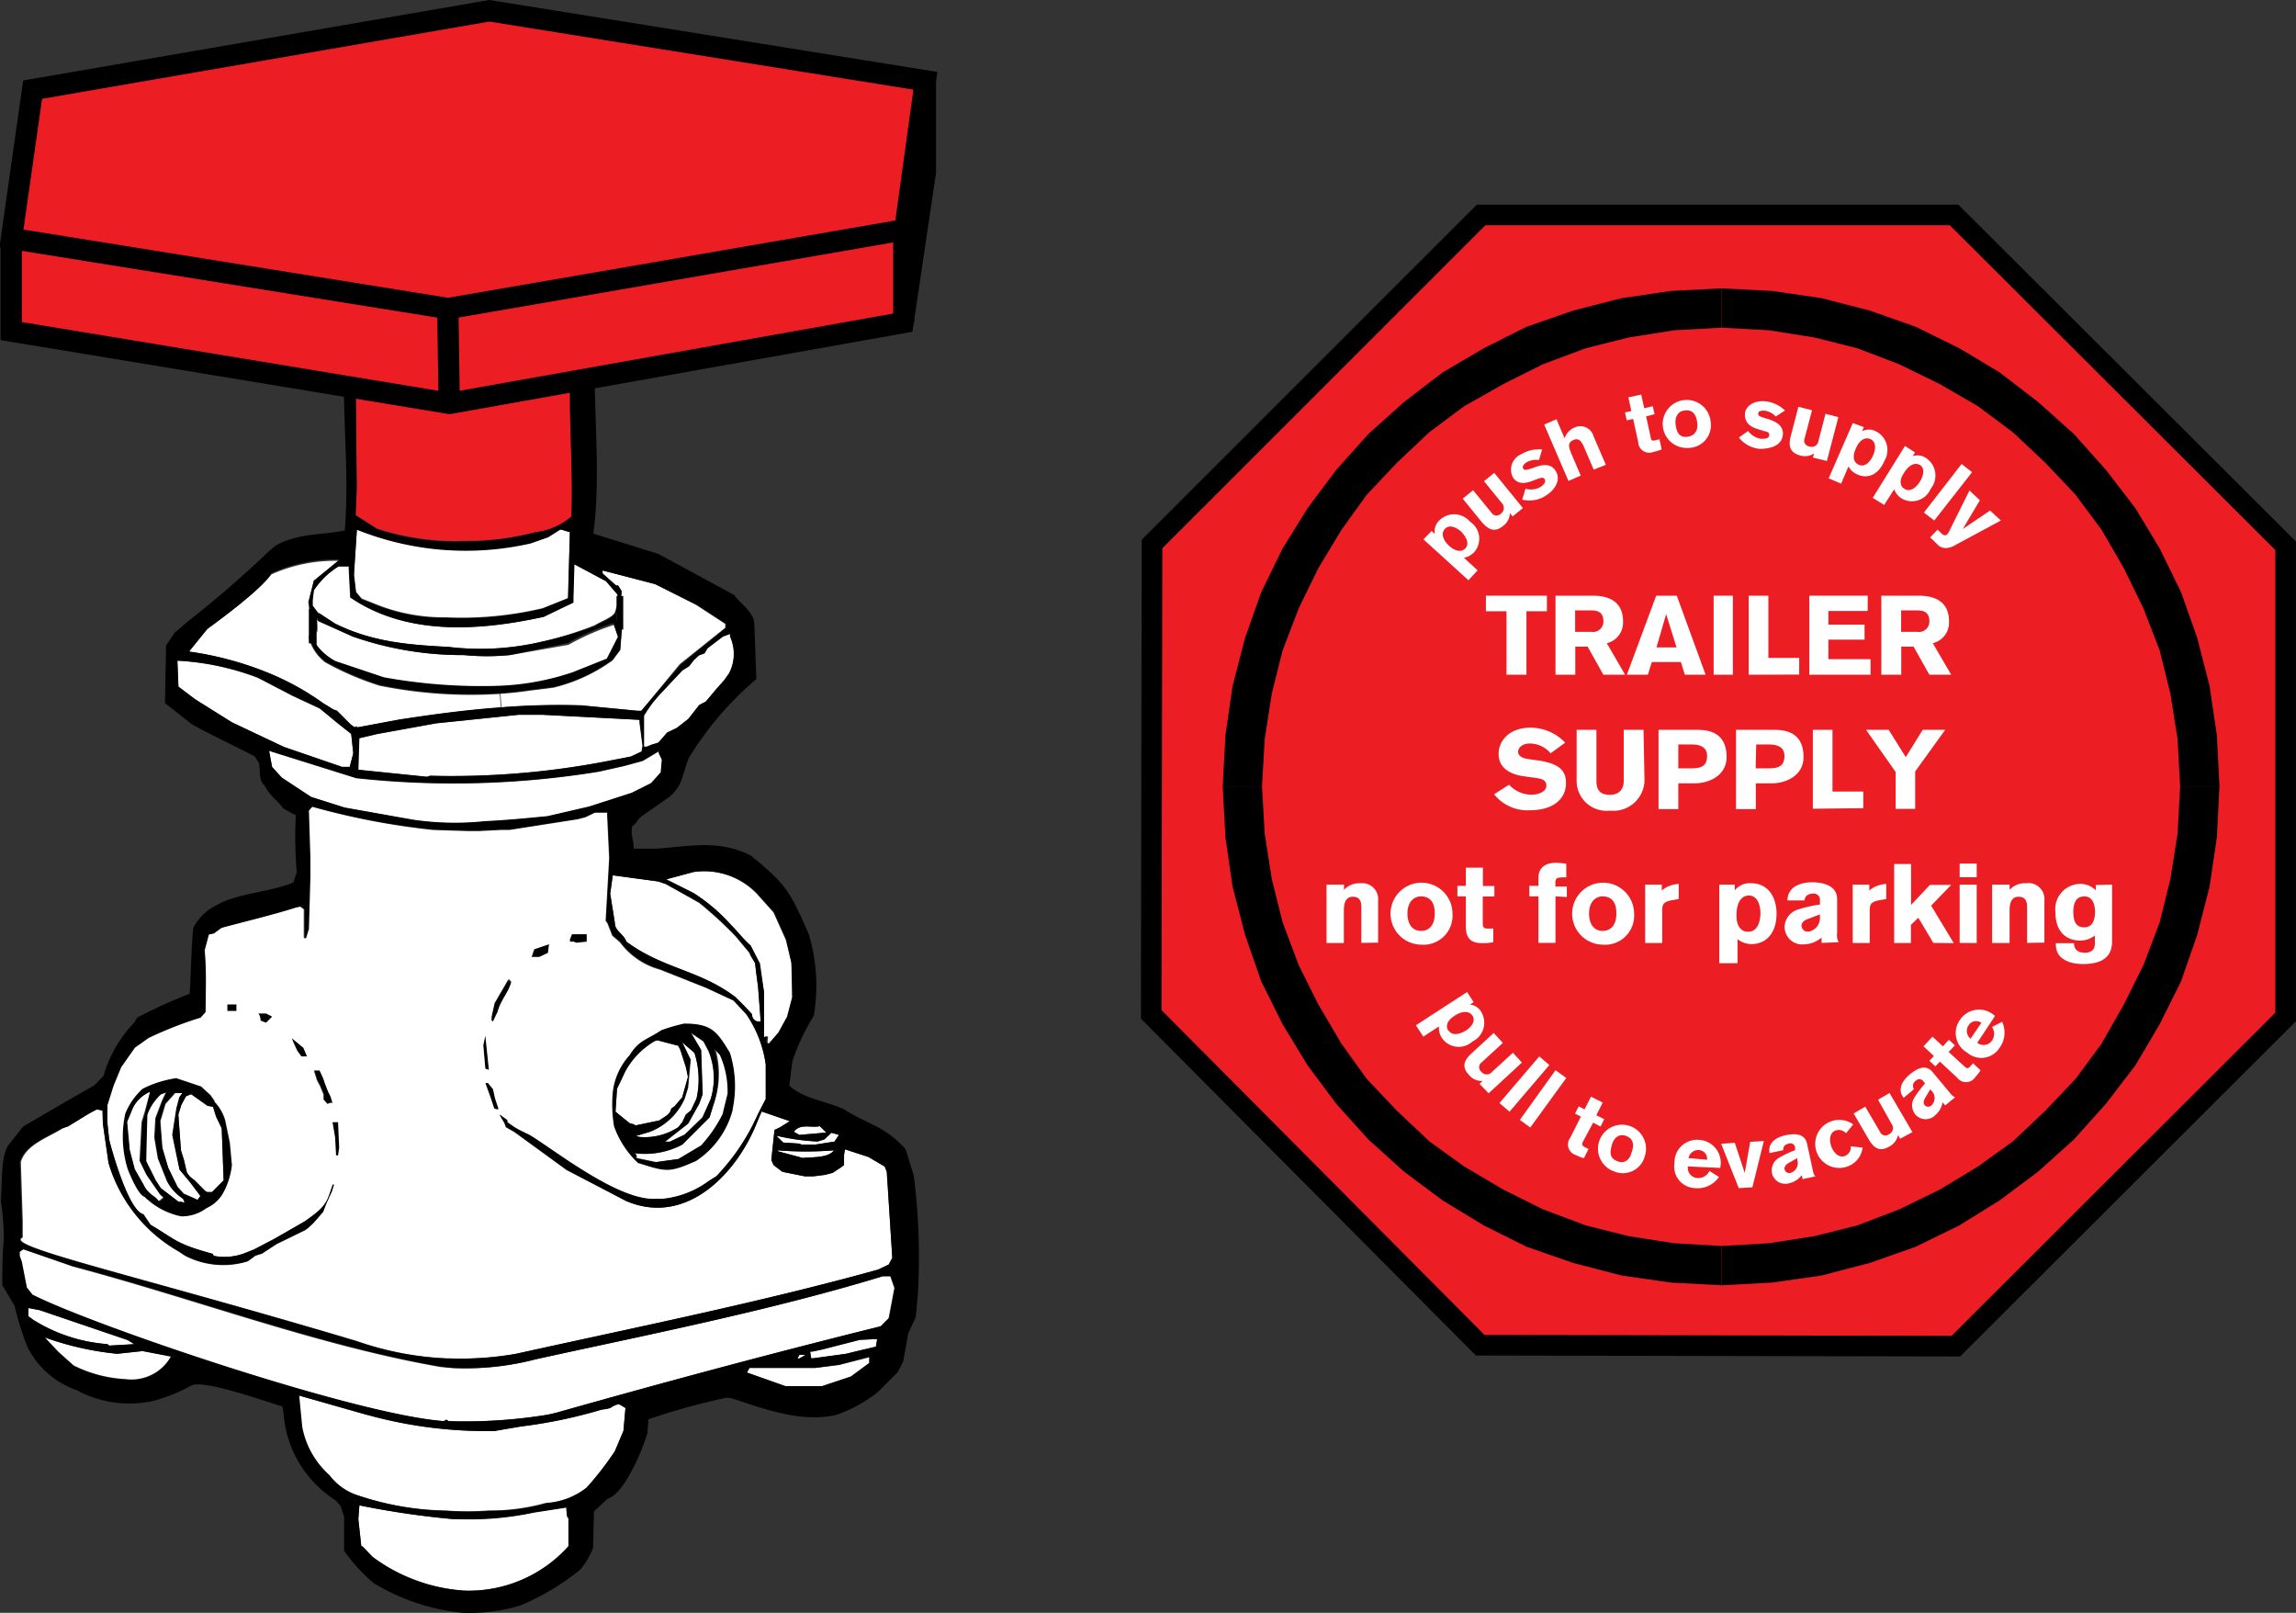 <svg id="Layer_1" data-name="Layer 1" xmlns="http://www.w3.org/2000/svg" xmlns:xlink="http://www.w3.org/1999/xlink" viewBox="0 0 168.27 118.18"><rect x="0" y="0" width="168.27" height="118.18" fill="#333333" stroke="none"/><defs><style>.cls-1,.cls-10,.cls-3,.cls-7,.cls-8{fill:none;}.cls-2{fill:#ed1d24;}.cls-10,.cls-3,.cls-7,.cls-8{stroke:#000;}.cls-3{stroke-width:1.51px;}.cls-4{fill:#fff;}.cls-5{fill:#fff45f;}.cls-6{fill:#ffd400;}.cls-7{stroke-width:0.49px;}.cls-8{stroke-width:0.37px;}.cls-9{clip-path:url(#clip-path);}.cls-10{stroke-width:1.56px;}</style><clipPath id="clip-path"><rect class="cls-1" width="68.7" height="118.18"/></clipPath></defs><title>tspabm-2016v2-pg35-img1</title><polygon class="cls-2" points="108.55 15.75 143.21 15.75 167.51 39.99 167.51 74.52 143.34 98.64 108.48 98.57 84.37 74.33 84.43 39.86 108.55 15.75"/><polygon class="cls-3" points="108.55 15.75 143.21 15.75 167.51 39.99 167.51 74.52 143.34 98.64 108.48 98.57 84.37 74.33 84.43 39.86 108.55 15.75"/><polygon points="159.78 57.62 159.78 57.62 159.59 61.09 159.06 64.43 158.28 67.58 157.09 70.72 155.65 73.61 154.01 76.49 152.12 79.05 149.89 81.4 147.53 83.63 144.97 85.47 142.16 87.17 139.21 88.61 136.13 89.79 132.98 90.58 129.64 91.1 126.17 91.3 126.17 94.18 129.9 93.98 133.51 93.46 137.04 92.54 140.39 91.36 143.6 89.79 146.55 87.96 149.36 85.86 151.99 83.5 154.34 80.88 156.5 78.06 158.28 75.05 159.85 71.9 161.03 68.5 161.94 64.96 162.47 61.35 162.66 57.62 159.78 57.62"/><polygon points="126.17 24.01 126.17 24.01 129.64 24.2 132.98 24.73 136.13 25.52 139.21 26.7 142.16 28.14 144.97 29.77 147.53 31.68 149.89 33.9 152.12 36.26 154.02 38.82 155.65 41.63 157.09 44.58 158.28 47.66 159.06 50.81 159.59 54.15 159.78 57.62 162.66 57.62 162.47 53.89 161.94 50.28 161.03 46.74 159.85 43.4 158.28 40.19 156.5 37.24 154.34 34.43 151.99 31.8 149.36 29.45 146.55 27.29 143.6 25.52 140.39 23.94 137.04 22.76 133.51 21.85 129.9 21.32 126.17 21.13 126.17 24.01"/><polygon points="92.49 57.62 92.49 57.62 92.69 54.15 93.21 50.81 94 47.66 95.18 44.58 96.62 41.63 98.32 38.82 100.16 36.26 102.39 33.9 104.75 31.67 107.3 29.77 110.18 28.14 113.06 26.7 116.21 25.52 119.36 24.73 122.7 24.2 126.17 24.01 126.17 21.13 122.44 21.32 118.83 21.85 115.29 22.76 111.89 23.94 108.74 25.52 105.73 27.29 102.91 29.45 100.29 31.8 97.93 34.43 95.83 37.24 94 40.19 92.43 43.4 91.25 46.74 90.33 50.28 89.81 53.89 89.61 57.62 92.49 57.62"/><polygon points="126.17 91.3 126.17 91.3 122.7 91.1 119.36 90.58 116.21 89.79 113.07 88.61 110.18 87.17 107.3 85.47 104.75 83.63 102.39 81.4 100.16 79.05 98.32 76.49 96.62 73.61 95.18 70.72 94 67.58 93.21 64.43 92.69 61.09 92.49 57.62 89.61 57.62 89.81 61.35 90.33 64.96 91.25 68.5 92.43 71.9 94 75.05 95.83 78.06 97.93 80.88 100.29 83.5 102.91 85.86 105.73 87.96 108.74 89.79 111.89 91.36 115.29 92.54 118.83 93.46 122.44 93.98 126.17 94.18 126.17 91.3"/><path class="cls-4" d="M111.87,44.79v4.65h-1.46V44.79H108.9V43.65h4.47v1.14Z"/><path class="cls-4" d="M116.73,43.65c.86,0,2.22.22,2.22,1.88a1.55,1.55,0,0,1-1.19,1.6l1.34,2.31h-1.59l-1.16-2.06h-.9v2.06H114V43.65Zm-1.29,2.65h1.2a.76.76,0,0,0,.87-.8c0-.75-.61-.77-.86-.77h-1.21Z"/><path class="cls-4" d="M123.48,49.44l-.29-.93h-2.13l-.29.93h-1.54l2.15-5.79h1.51L125,49.44ZM122.11,45l-.71,2.44h1.47Z"/><path class="cls-4" d="M125.59,49.44V43.65H127v5.79Z"/><path class="cls-4" d="M128.16,49.44V43.65h1.44v4.56h2.26v1.22Z"/><path class="cls-4" d="M132.6,43.65h4.28v1.12H134v1h2.65v1.1H134V48.3h3.09v1.14H132.6Z"/><path class="cls-4" d="M140.62,43.65c.86,0,2.22.22,2.22,1.88a1.55,1.55,0,0,1-1.19,1.6L143,49.44H141.4l-1.16-2.06h-.9v2.06h-1.46V43.65Zm-1.29,2.65h1.2a.76.76,0,0,0,.87-.8c0-.75-.61-.77-.86-.77h-1.21Z"/><path class="cls-4" d="M113.64,55.2a2,2,0,0,0-1.52-.72c-.59,0-.86.34-.86.61s.25.46.74.53l.64.09c1.51.21,2.13.67,2.13,1.66,0,1.22-1,2-2.63,2a3.11,3.11,0,0,1-2.64-1.17l1.1-.7a2.22,2.22,0,0,0,1.67.73c.43,0,1.06-.19,1.06-.67s-.49-.52-1-.59l-.66-.09c-1-.14-1.84-.61-1.84-1.63s.84-1.93,2.33-1.93a3.5,3.5,0,0,1,2.55,1.1Z"/><path class="cls-4" d="M120.52,57A2.28,2.28,0,0,1,118,59.4a2.2,2.2,0,0,1-2.45-2.32v-3.6H117v3.76c0,.77.39,1,1,1s1-.37,1-1V53.48h1.45Z"/><path class="cls-4" d="M124.45,53.48c1.37,0,2.09.65,2.09,2s-1.29,1.92-2.34,1.92H123v1.89h-1.45V53.48ZM123,56.3h1c.66,0,1.11-.16,1.11-.91s-.69-.84-1.14-.84H123Z"/><path class="cls-4" d="M130.09,53.48c1.37,0,2.09.65,2.09,2s-1.29,1.92-2.33,1.92h-1.17v1.89h-1.45V53.48Zm-1.42,2.82h1c.66,0,1.11-.16,1.11-.91s-.69-.84-1.14-.84h-.93Z"/><path class="cls-4" d="M132.86,59.26V53.48h1.44V58h2.26v1.22Z"/><path class="cls-4" d="M140.36,56.53v2.74h-1.43v-2.7l-2.17-3.09h1.66l1.25,2,1.24-2h1.65Z"/><path class="cls-4" d="M99.77,69.09V66.45c0-.4-.12-.74-.62-.74s-.66.41-.66,1v2.39H97.22V64.82H98.5v.38a1.54,1.54,0,0,1,1.21-.48A1.17,1.17,0,0,1,101,66v3.07Z"/><path class="cls-4" d="M104.15,69.22a2.27,2.27,0,1,1,2.3-2.27A2.13,2.13,0,0,1,104.15,69.22Zm0-3.54c-.48,0-1,.36-1,1.25,0,.71.3,1.28,1,1.28s1-.58,1-1.22C105.17,66.09,104.79,65.68,104.1,65.68Z"/><path class="cls-4" d="M108.67,65.69v2c0,.29.13.35.33.35h.44v1a4,4,0,0,1-.79.07c-.69,0-1.22-.21-1.22-1.21V65.68h-.62v-.77h.62V63.58h1.25v1.34h.84v.77Z"/><path class="cls-4" d="M114,65.68v3.41h-1.25V65.68h-.67v-.77h.67V64.3c0-.74.55-1.08,1.29-1.08a5.6,5.6,0,0,1,.75.07v1h-.23c-.52,0-.57.11-.57.42v.25h.84v.77Z"/><path class="cls-4" d="M117.46,69.22a2.27,2.27,0,1,1,2.3-2.27A2.13,2.13,0,0,1,117.46,69.22Zm0-3.54c-.48,0-1,.36-1,1.25,0,.71.3,1.28,1,1.28s1-.58,1-1.22C118.48,66.09,118.1,65.68,117.41,65.68Z"/><path class="cls-4" d="M121.79,64.82v.44a1.59,1.59,0,0,1,.5-.32,2.18,2.18,0,0,1,.74-.17v1.11l-.42.07c-.66.11-.79.28-.79.74v2.41h-1.25V64.82Z"/><path class="cls-4" d="M127.14,64.82v.42a1.39,1.39,0,0,1,1.2-.52c1.23,0,1.86,1,1.86,2.23,0,1.38-.72,2.23-1.86,2.23a1.73,1.73,0,0,1-1-.36v1.76H126V64.82Zm1,3.45c.65,0,.88-.72.88-1.38,0-.29-.09-1.27-.85-1.27-.47,0-.9.41-.9,1.4C127.23,67.72,127.52,68.27,128.1,68.27Z"/><path class="cls-4" d="M133.5,69.09v-.39a2.08,2.08,0,0,1-1.31.5,1.29,1.29,0,0,1-1.4-1.3,1.38,1.38,0,0,1,.9-1.23,10.14,10.14,0,0,1,1.69-.39V66a.45.45,0,0,0-.48-.52c-.53,0-.63.31-.66.5H131c0-.94.87-1.33,1.8-1.33.74,0,1.84.2,1.84,1.23v2.5a1,1,0,0,0,.12.66Zm-.93-1.78c-.43.14-.54.34-.54.53a.46.46,0,0,0,.48.43,1,1,0,0,0,.87-1V67Z"/><path class="cls-4" d="M137,64.82v.44a1.59,1.59,0,0,1,.5-.32,2.18,2.18,0,0,1,.74-.17v1.11l-.42.07c-.66.11-.79.28-.79.74v2.41h-1.25V64.82Z"/><path class="cls-4" d="M141.69,69.09l-1.1-1.84-.54.52v1.33h-1.23V63.31h1.24v3l1.38-1.47H143l-1.47,1.52,1.66,2.75Z"/><path class="cls-4" d="M143.62,64.28v-1h1.25v1Zm0,4.81V64.82h1.25v4.28Z"/><path class="cls-4" d="M148.56,69.09V66.45c0-.4-.12-.74-.62-.74s-.66.41-.66,1v2.39H146V64.82h1.28v.38a1.54,1.54,0,0,1,1.21-.48A1.17,1.17,0,0,1,149.83,66v3.07Z"/><path class="cls-4" d="M154.79,64.82V69c0,1.11-.73,1.64-2.12,1.64-1.16,0-2-.47-2-1.4v-.13H152c0,.29.12.7.78.7.47,0,.75-.2.75-.68v-.58a1.75,1.75,0,0,1-1.12.37c-.7,0-1.77-.4-1.77-2.06a1.85,1.85,0,0,1,1.77-2.09,1.58,1.58,0,0,1,1.19.47v-.39Zm-2.07.87c-.73,0-.77.83-.77,1.1,0,.61.12,1.16.8,1.16s.79-.68.79-1.11S153.45,65.68,152.72,65.68Z"/><path class="cls-4" d="M104.92,38.91l.24.22a1.08,1.08,0,0,1,.33-1,1.53,1.53,0,0,1,2.25.1,1.49,1.49,0,0,1,.3,2.23,1.34,1.34,0,0,1-.75.41l1,.92-.67.73-3.3-3Zm2.48,1.26c.34-.37,0-.89-.33-1.23-.17-.15-.78-.61-1.18-.18-.24.27-.24.73.33,1.25C106.64,40.38,107.1,40.5,107.41,40.17Z"/><path class="cls-4" d="M110.86,37.84l-.2-.24a1.22,1.22,0,0,1-.49.93c-.57.46-1,.37-1.56-.26l-1.41-1.73.76-.62,1.35,1.65a.43.43,0,0,0,.67.08.51.51,0,0,0,.09-.78l-1.31-1.61.75-.61,2.1,2.58Z"/><path class="cls-4" d="M112.79,33.71a1.41,1.41,0,0,0-.9.16c-.18.11-.36.3-.26.46s.24.1.61,0l.22-.08c.68-.26,1.24-.26,1.56.27.43.71-.15,1.45-.75,1.81a2.19,2.19,0,0,1-1.71.28l.24-.8a1.42,1.42,0,0,0,1.07-.11c.28-.17.45-.4.34-.58s-.27-.11-.6,0l-.28.11c-.74.29-1.2.17-1.46-.27a1.22,1.22,0,0,1,.63-1.68,2.42,2.42,0,0,1,1.52-.34Z"/><path class="cls-4" d="M116.8,34.41l-.71-1.65c-.14-.32-.33-.71-.77-.52s-.37.49-.16,1l.69,1.61-.9.39-1.78-4.13.9-.39.6,1.4a1.25,1.25,0,0,1,.7-.78,1,1,0,0,1,1.42.63l.9,2.09Z"/><path class="cls-4" d="M120.64,30.51l.34,1.55c0,.22.16.25.31.21l.33-.08.16.74a3.1,3.1,0,0,1-.59.18.81.81,0,0,1-1.13-.72l-.37-1.69-.47.1-.13-.58.47-.1-.22-1,.94-.21.22,1,.63-.14.13.58Z"/><path class="cls-4" d="M130.14,30.52a1.41,1.41,0,0,0-.8-.43c-.21,0-.46,0-.48.2s.13.23.5.35l.23.07c.7.22,1.14.56,1.07,1.18-.1.82-1,1-1.7,1a2.19,2.19,0,0,1-1.52-.83l.68-.48a1.41,1.41,0,0,0,.91.57c.32,0,.6,0,.63-.25s-.14-.25-.49-.35l-.29-.09c-.77-.22-1-.6-1-1.11s.6-1.05,1.53-.94a2.43,2.43,0,0,1,1.41.67Z"/><path class="cls-4" d="M123.76,32.82a1.76,1.76,0,1,1,1.61-1.92A1.66,1.66,0,0,1,123.76,32.82Zm-.3-2.73c-.37,0-.73.35-.66,1s.33,1,.9.91.74-.52.69-1C124.32,30.32,124,30,123.46,30.08Z"/><path class="cls-4" d="M132.87,33.53l.08-.3a1.22,1.22,0,0,1-1,.15c-.71-.19-.92-.62-.71-1.42l.56-2.15,1,.25-.54,2.06a.43.43,0,0,0,.33.59.5.5,0,0,0,.68-.39l.52-2,.94.25-.84,3.21Z"/><path class="cls-4" d="M136.6,31.3l-.13.3a1.08,1.08,0,0,1,1,0,1.53,1.53,0,0,1,.64,2.16c-.42,1-1.2,1.37-2,1a1.35,1.35,0,0,1-.64-.58l-.54,1.26-.91-.39L135.79,31Zm-.37,2.76c.46.2.85-.24,1.06-.72.09-.21.33-.93-.22-1.17-.33-.14-.77,0-1.07.72C135.77,33.4,135.81,33.88,136.22,34.05Z"/><path class="cls-4" d="M140.35,33.15l-.17.28a1.08,1.08,0,0,1,1,.15,1.53,1.53,0,0,1,.32,2.23,1.49,1.49,0,0,1-2.14.71,1.34,1.34,0,0,1-.54-.67L138.09,37l-.84-.52,2.36-3.8Zm-.78,2.67c.43.27.88-.11,1.15-.55.12-.19.46-.88,0-1.19-.31-.19-.76-.1-1.17.56C139.22,35.11,139.19,35.58,139.57,35.82Z"/><path class="cls-4" d="M141,37.56,143.76,34l.77.6-2.77,3.54Z"/><path class="cls-4" d="M146.64,38.14l-3.32,1.79a1.54,1.54,0,0,1-.67.23.82.82,0,0,1-.68-.29l-.51-.49.54-.57.3.29c.19.18.33.13.41.05a1,1,0,0,0,.17-.28l1.46-2.93.76.72-1.25,2.1,2-1.35Z"/><path class="cls-4" d="M108,73.43l-.27.18a1.08,1.08,0,0,1,.84.56,1.53,1.53,0,0,1-.66,2.15,1.49,1.49,0,0,1-2.24-.27,1.33,1.33,0,0,1-.21-.84l-1.15.75-.54-.83,3.75-2.44Zm-1.84,2.08c.28.42.84.27,1.28,0,.19-.12.79-.59.47-1.09-.2-.3-.65-.41-1.29,0C106.13,74.72,105.9,75.13,106.14,75.51Z"/><path class="cls-4" d="M108.43,79.42l.23-.21a1.22,1.22,0,0,1-1-.44c-.5-.54-.44-1,.17-1.57l1.64-1.51.67.73-1.57,1.44a.43.43,0,0,0,0,.68.5.5,0,0,0,.78,0l1.53-1.4.66.72-2.44,2.25Z"/><path class="cls-4" d="M109.89,80.83l2.92-3.42.74.63-2.92,3.42Z"/><path class="cls-4" d="M111.39,82.06,114,78.42l.79.57-2.64,3.63Z"/><path class="cls-4" d="M116.76,82.26,116,83.68c-.1.2,0,.29.11.36l.31.15-.34.68a3,3,0,0,1-.58-.23.81.81,0,0,1-.42-1.27l.78-1.55-.43-.22.27-.53.43.22.47-.93.86.43-.47.93.58.29-.27.54Z"/><path class="cls-4" d="M118.28,85.83a1.76,1.76,0,1,1,2.26-1.09A1.66,1.66,0,0,1,118.28,85.83Zm.85-2.61c-.35-.12-.81,0-1,.68s-.1,1,.44,1.2.89-.18,1-.64C119.82,83.79,119.64,83.39,119.13,83.22Z"/><path class="cls-4" d="M123.7,85.47v0a.75.75,0,0,0,.69.85.89.89,0,0,0,.89-.52l.7.44a1.87,1.87,0,0,1-1.73.82,1.58,1.58,0,0,1-1.53-1.85,1.65,1.65,0,0,1,1.85-1.68,1.68,1.68,0,0,1,1.5,2.05v0Zm1.41-.49a.64.64,0,0,0-.61-.71.72.72,0,0,0-.75.59Z"/><path class="cls-4" d="M128.43,87l-1,.06-1.29-3.25,1-.07.73,2.21.4-2.28,1-.06Z"/><path class="cls-4" d="M132.11,86.4l-.06-.29a1.62,1.62,0,0,1-.91.59,1,1,0,0,1-1.28-.76,1.07,1.07,0,0,1,.48-1.08,7.93,7.93,0,0,1,1.22-.58l0-.18a.35.35,0,0,0-.45-.31c-.4.09-.43.34-.42.49l-1,.21c-.15-.71.44-1.15,1.15-1.3s1.43-.15,1.6.63l.41,1.9c.06.28.1.38.2.48Zm-1-1.2c-.31.18-.35.35-.32.49a.35.35,0,0,0,.44.25.74.74,0,0,0,.49-.94l0-.14Z"/><path class="cls-4" d="M136.51,84.09a1.68,1.68,0,0,1-1.05,1.36,1.76,1.76,0,1,1,.36-3.06l-.53.65a.71.71,0,0,0-.77-.2c-.49.19-.44.81-.3,1.19s.54.86,1,.67a.68.68,0,0,0,.42-.7Z"/><path class="cls-4" d="M139.26,83.44l-.16-.27a1.21,1.21,0,0,1-.63.84c-.63.37-1.09.21-1.5-.5l-1.12-1.92.85-.5,1.08,1.84a.43.43,0,0,0,.65.19.5.5,0,0,0,.21-.75l-1-1.79.84-.49,1.68,2.87Z"/><path class="cls-4" d="M142.56,81l-.19-.23a1.61,1.61,0,0,1-.54.95,1,1,0,0,1-1.48-.08,1.07,1.07,0,0,1-.07-1.18,7.86,7.86,0,0,1,.81-1.07l-.12-.14a.35.35,0,0,0-.55-.07.45.45,0,0,0-.15.63l-.75.63c-.47-.56-.14-1.22.42-1.69s1.2-.8,1.71-.18l1.24,1.49c.18.22.26.29.4.34Zm-1.44-.6c-.19.3-.15.47-.06.59a.35.35,0,0,0,.5,0,.74.74,0,0,0,0-1.06l-.09-.11Z"/><path class="cls-4" d="M142.81,77.08,144,78.17c.16.15.27.11.37,0l.23-.26.55.52a3.09,3.09,0,0,1-.38.49.81.81,0,0,1-1.33.05l-1.27-1.18-.33.35-.44-.41.33-.35-.76-.71.66-.71.76.71.44-.48.44.41Z"/><path class="cls-4" d="M144.91,76.41l0,0a.75.75,0,0,0,1.08-.16.89.89,0,0,0,0-1l.74-.38a1.87,1.87,0,0,1-.18,1.9,1.58,1.58,0,0,1-2.38.36,1.65,1.65,0,0,1-.49-2.45,1.68,1.68,0,0,1,2.53-.23l0,0Zm.3-1.46a.64.64,0,0,0-.92.16.72.72,0,0,0,.13,1Z"/><polygon class="cls-4" points="62.36 100.88 60.23 101.59 57.58 101.59 54.74 100.58 54.93 100.24 59.74 100.24 61.5 100.02 63.71 99.46 63.71 99.91 62.36 100.88"/><path class="cls-4" d="M60.42,83l-1.83.15-.15-.07-.26-.15c.49-.64,1.27-.26,1.9-.41l.49.48Z"/><polygon class="cls-4" points="61.99 99.2 59.6 99.54 59.45 99.54 59.37 99.05 59.52 99.05 60.23 98.9 63 98.19 64.27 98.11 64.27 98.19 64.19 98.67 62.92 98.97 61.99 99.2"/><polygon class="cls-4" points="59.04 99.27 58.59 99.54 58.44 99.54 58.59 99.27 59.04 99.27"/><path class="cls-4" d="M57,84.29a25.16,25.16,0,0,0,4.11,0c-.41.56-1.53.49-2.32.56l-.22-.07L57,84.36Z"/><path class="cls-4" d="M56,76V72.74l-.37-2.16L55,69.27c-.56-.49-.93-1-1.42-1.49a13.26,13.26,0,0,0-2.77-2.36l-2-1,2-.52a5.38,5.38,0,0,1,4.63,1.57l1.24,1.38.9,2L58,70.54l.15,2.54-.37,1.42-.64,1.16-.71.82c-.41,0,.11-.75-.33-.48"/><path class="cls-4" d="M61.17,83.65l-1.42.22h-1l-.15-.07-1.19-.08-.49-.48H57a16.48,16.48,0,0,0,2.91.41l.49-.15.52-.49.56.15Z"/><path class="cls-4" d="M55.56,72.36l.19,2.51h-.22a.51.51,0,0,1-.41-.53l-.6-.64-.6-.6c-2.62-2-5.31-2.09-8-4.07-.22-.63-.86-.78-.86-1.42l-.34-2.13.19-1.34,3.33.45.56.19,2.43,1.38a28.1,28.1,0,0,1,2.69,2.47l1,1.2L55,70l.34.56.07.63Z"/><path class="cls-5" d="M32.84,22.66a53.43,53.43,0,0,1-13.15-1.75l-3.4-1.65c-.68-.67-1.34-1.31-2.05-2H53.62a6.71,6.71,0,0,1-2.32,2.51c-.9.3-1.31.63-2.21,1l-3.25.78a17.32,17.32,0,0,1-3.85.75,42.7,42.7,0,0,1-7.06.37Zm-1.27-.86h.14v-.71l-.14-.19h-.08l-.07.78Z"/><path class="cls-4" d="M50.29,78.19l.15.71L50,80.4l-.52.64-.26.19c-.07.45-.53.6-.86.86l-1.76.37-.15-.07-.3-.08-.78-.63-.26-.22.11-1.68.22-.45.37-.79A5.78,5.78,0,0,1,48,76.29l.19-.07,1.57.41.15.3Z"/><path class="cls-4" d="M50.18,83.17l-1.09.52h-.37v0l1.72-1.35.78-1.42.26-.71-.11-3.25-.75-1.27.93.63.37.71a5.27,5.27,0,0,1,.15,3.55l-.6,1.34Z"/><path class="cls-4" d="M48.54,55.7l-.08.93-.71.78-1.42.71-3.1,1-3.06.71c-1.54.15-3.07.3-4.6.37a20.93,20.93,0,0,1-5.27-.11l-5-.89-2.46-.78L20.65,57l-.71-.78-.22-1.19,6.39,2a66.25,66.25,0,0,0,17.79-.48l1.87-.42,1.35-.37,1.19-.71v.15Z"/><path class="cls-4" d="M48.54,54.09l-.3.34-.49.15-.37.15h-.19V52.45l.26-.41.37-.52.41-.49L50,49.12l.49-.3.34-.48.37-.34.41-.15.22-.37L53,46.62l.52-.19v.19a3.07,3.07,0,0,1-.07,2.69l-.37.52-.56.63-.78.93-.49.26-.78,1-.86.67-.71.34Z"/><path class="cls-4" d="M52.27,81a6.64,6.64,0,0,0,.15-4.19l.45.49a6.44,6.44,0,0,1,.56,2.84l-.37,1.5a9.93,9.93,0,0,1-1.57,2.28l-1.68,1-1.72.23-1.42-.3v-.19l-.15-.15A5.87,5.87,0,0,0,50,83.88l2-2Z"/><path class="cls-4" d="M50.44,79.69l.19-2.05L50,76.37l.9.78a6.36,6.36,0,0,1,.15,3.36l-.41.86-.37.3-.26.56-.3.37a4.49,4.49,0,0,1-2.84.71l-.26-.07,1-.3a4.59,4.59,0,0,0,2.58-2.43Z"/><path class="cls-4" d="M26.22,56.41l.07-2.32h.08l1.27-.3,4.3-.78L38,52.37h1.76l7.1.37v.19l.22,1.72-.07.41-.79.37-1.34.26a60.34,60.34,0,0,1-13.42,1.16l-.19.08Z"/><path class="cls-4" d="M45.84,103.16l-.15,1.68-.63,1.49A23.21,23.21,0,0,1,43,109a5.32,5.32,0,0,1-3,1.12,15.12,15.12,0,0,1-4.22.56,21,21,0,0,1-3.13,0,21.38,21.38,0,0,1-6.47-1.12,4.25,4.25,0,0,1-2.13-1.49,6.26,6.26,0,0,1-2-3.55l-.22-2.28,5,1.42a32.53,32.53,0,0,0,9.34,1.19l.68-.11,1.3-.22a35.5,35.5,0,0,0,5.87-1.23c1-.11.45-.19,1.27-.42Z"/><polygon class="cls-4" points="45.43 44.68 45.43 45.62 45.21 45.49 45.21 44.93 45.43 44.68"/><path d="M50.44,82.3l-1.72,1.35v0h.37l1.09-.52,1.31-1.27.6-1.34A5.28,5.28,0,0,0,51.94,77l-.37-.71-.93-.63.75,1.27.11,3.25-.26.71Zm-2.84.64-1,.3.26.07a4.48,4.48,0,0,0,2.84-.71l.3-.37.26-.56.37-.3.41-.86a6.35,6.35,0,0,0-.15-3.36l-.9-.78.6,1.27-.19,2.06-.26.83a4.6,4.6,0,0,1-2.58,2.43m-1-.49,1.76-.37c.33-.26.78-.41.86-.86l.26-.19L50,80.4l.41-1.49-.15-.71-.41-1.27-.15-.3-1.57-.41-.19.07a5.78,5.78,0,0,0-2.13,2.24l-.37.79-.22.45-.11,1.68.26.22.78.63.3.08Zm0,2.39,1.42.3,1.72-.23,1.68-1a10,10,0,0,0,1.57-2.28l.37-1.5a6.44,6.44,0,0,0-.56-2.84l-.45-.49A6.64,6.64,0,0,1,52.27,81l-.26.86-2,2a5.88,5.88,0,0,1-3.51.63l.15.15ZM45,82.53A9.71,9.71,0,0,1,44.91,80a4.84,4.84,0,0,1,1.24-2.69c.67-1.12,1.31-1.16,2.31-1.83A13,13,0,0,1,50.14,75c2.06,0,2.43.6,3.36,2.13a8.18,8.18,0,0,1,.19,4.15A6.42,6.42,0,0,1,51,85.07c-2,.9-2.21.79-4.26.15A6.78,6.78,0,0,1,45,82.53"/><polygon points="43 68.48 43 69.04 42.22 69.11 42.07 69.04 41.77 69.04 41.77 68.85 41.92 68.48 42.37 68.48 43 68.48"/><path class="cls-4" d="M41.66,110.75v2.54a9.81,9.81,0,0,1-7.59,3.26,12.64,12.64,0,0,1-6.76-2.47l-.75-.78h-.08l-.22-2,.08-1a63,63,0,0,0,6.8,1H34a22.49,22.49,0,0,0,5.12-.49l2.39-.37c0,.49.15,1.34.15.3"/><polygon points="40.16 69.83 39.53 70.12 39.15 70.12 38.97 70.12 39.15 69.56 39.79 69.34 40.24 69.19 40.16 69.83"/><path class="cls-4" d="M42.59,51.7a53.6,53.6,0,0,0-5.84.14l-.07-1c.71-.05,1.42-.12,2.13-.23l1.76-.22a12.24,12.24,0,0,0,4.33-2l.56-.75.15-1.9-.19-.1v-.94l0,0,.15-1.35-.26-.41h-.14l-1-.89V41.8l3.85,1,3,1.53,2.13,1.39V46l-3.33,2.66L47,52.08l-.26,0Z"/><path d="M37.47,72c-.15.71-.78,1.34-1,2.21l-.34.71H36v-.3l.22-1,1-1.72h.07Z"/><polygon points="36.28 80.51 36.54 81.3 36.39 81.3 36.2 81.22 35.98 80.55 35.57 79.39 35.75 79.39 36.13 79.84 36.28 80.51"/><polygon points="35.57 75.91 35.83 78.42 35.57 78.34 35.41 76.63 35.57 75.91"/><polygon class="cls-6" points="31.71 21.09 31.71 21.8 31.57 21.8 31.42 21.69 31.49 20.91 31.57 20.91 31.71 21.09"/><path class="cls-4" d="M26.15,38.77a21.43,21.43,0,0,0,12.74,1l1.27-.41.89-.56h.08l.63.19-.11,4.82-1.87.75a25.69,25.69,0,0,1-7.1.67h-.23a13.23,13.23,0,0,1-5-1l-.94-.37-.41-.49-.15-1.27Z"/><path class="cls-4" d="M25.74,53.79l.15,1.42-.26,1h-.56L20.8,54.73,17,52.93,14.3,51.25l-1.23-.93L13,48.41a19.54,19.54,0,0,1,5.91,1.27L21.44,51l2,.93L24.76,53Z"/><path class="cls-4" d="M23,43.26a5.76,5.76,0,0,1,1.8-1.76h.75v.19l.11,2.09c4.22,2.88,9.61,2.39,14.16,1.42L42,44.11l0-.41.07-2.39,2.32,1.23.86,1,0,.71-.19.63c-.22.38-1,.64-1.49.94A26.46,26.46,0,0,1,39.79,47a19.61,19.61,0,0,1-6.91.41c-2.8-.15-5.57-.34-8.34-1.72l-1.12-.75h-.07l-.42-.56V44Z"/><polygon points="24.77 82.23 24.84 84.1 24.77 84.66 24.61 84.66 24.54 83.35 24.36 82.23 24.77 82.23"/><path class="cls-2" d="M24.36,22.52l8,.78h1.19a61.2,61.2,0,0,0,9-.49h.64l-.9,1.42-.37,1.34-.15,1.65V29c0,3,.22,5.94.11,8.9A5,5,0,0,1,39.23,39a19.83,19.83,0,0,1-5.09.63,18.51,18.51,0,0,1-6.5-.9l-1.57-1,.08-2-.08-8.3-.41-1.9L25.44,25l-.22-.3-.15-.63-.26-.49-.3-.22L24.39,23h-.15Z"/><polygon points="24.2 80.33 24.36 80.81 24.2 80.81 23.98 80.89 23.76 80.55 23.76 80.17 23.49 79.54 23.27 79.13 23.05 78.42 23.42 78.42 23.68 78.98 23.83 79.39 24.05 79.95 24.2 80.33"/><path class="cls-4" d="M23.27,45.49l2.58,1.16A24.32,24.32,0,0,0,34,48a17.37,17.37,0,0,0,3.4,0l4.26-.75a18.55,18.55,0,0,1,3.33-1.46l.34,1-.82,1.61-2.51,1a19,19,0,0,1-5.71,1,39.88,39.88,0,0,1-8.11-.63l-3.55-1.19a4.13,4.13,0,0,1-1.42-1.24l0-1c.15,0-.07-1.46.15-.71"/><path class="cls-4" d="M23,44.94l-.18.89v-.38l.18-.51"/><path class="cls-4" d="M22.71,45.68s.05-.07.11-.23v.38l-.19.9a3.35,3.35,0,0,0,1.19,1.8,21.35,21.35,0,0,0,4,1.72,33.79,33.79,0,0,0,8.81.6l.07,1c-2.51.18-5,.51-7.58.91l-3,.56-.08-.07L26,53.3l-.3-.22-1-1L24.43,52l-.78-.48a19.44,19.44,0,0,0-3.81-2.13,24.24,24.24,0,0,0-6-1.64L15.2,46.1c1.16-.86,3.92-2.92,4.67-4a11.32,11.32,0,0,1,5-1L23,42.55l-.41,1.57.11.86Z"/><polygon points="22.23 76.78 22.49 77.41 22.34 77.41 22.08 77.41 21.77 77 21.52 76.44 21.36 76.06 22.23 76.78"/><path d="M19.94,74.5l-.45.45-.41-.15a.86.86,0,0,0-.15-.52h.56Z"/><rect x="16.66" y="73.6" width="0.67" height="0.48"/><polygon class="cls-4" points="16.39 86.49 15.54 87.35 15.2 87.35 15.05 87.28 14.9 87.13 14.27 86.49 13.93 86.23 13.7 85.93 13.48 85 13.26 84.29 13.07 81.67 13.29 80.96 13.63 80.33 14.01 80.17 15.2 81.04 15.61 81.11 15.83 81.82 16.25 82.68 16.39 86.49"/><polygon class="cls-4" points="12.96 81.22 12.66 83.17 13.18 85.71 13.96 86.64 14.71 87.61 14.49 87.92 14.34 87.84 13.48 87.46 13.03 86.97 12.32 85.56 11.91 84.1 11.76 82.16 12.14 80.89 12.84 80.1 13.4 80.1 13.18 80.4 12.96 81.22"/><path class="cls-4" d="M11.39,86.49l-.71-1.42v-.63l.07-2.77a3.68,3.68,0,0,1,1-1.5l.41-.15-.3.64-.48,1.27-.08,1.42.26,1.53.67,1.68a3.46,3.46,0,0,0,1.16,1.27c.15.3.15.34-.11.22h-.22l-1.31-1Z"/><path class="cls-4" d="M11.58,88c-.19-.37-.75-.45-1.09-1.2l-.64-1.08-.37-1.42-.19-2.06.42-1A2.49,2.49,0,0,1,11,80l-.41,1.5-.22.71-.15,2.84.49,1,1,1.45.26.23-.26.22Z"/><path d="M16.25,82.68l-.41-.86-.22-.71L15.2,81,14,80.18l-.37.15-.34.63-.22.71.19,2.61.22.71.22.94.22.29.34.27.63.63.15.15.15.08h.34l.86-.86Zm-3.92,2.88L13,87l.45.49.86.37.15.08.22-.3-.75-1-.78-.94-.53-2.54.3-1.94.22-.83.22-.3h-.56l-.71.78-.37,1.27.15,1.94Zm.93,3.55a5.38,5.38,0,0,1-2.66-1.42c-.48-.15-1-1.46-1.23-2a8,8,0,0,1-.19-4.11,5,5,0,0,1,1.27-1.83A8,8,0,0,1,12.92,79l1.79.63.68.63.3.42v.07a3.33,3.33,0,0,1,.78,1.34l.34,1.65L17,85.37a5.53,5.53,0,0,1-.67,2.16,2.67,2.67,0,0,1-1.16,1,3,3,0,0,1-1.87.6m-2.77-2.32c.34.75.9.82,1.09,1.2h.15l.26-.22-.26-.23-1-1.45-.49-1,.15-2.84.22-.71L11,80a2.49,2.49,0,0,0-1.27,1.2l-.41,1,.19,2.05.37,1.42Zm.19-1.72.71,1.42.37.56,1.31,1h.22c.26.11.26.08.11-.22a3.45,3.45,0,0,1-1.16-1.27l-.67-1.68-.26-1.53.08-1.42.48-1.27.3-.64-.41.15a3.7,3.7,0,0,0-1,1.5l-.07,2.77Z"/><path class="cls-4" d="M40.24,69.19l-.45.15-.64.22-.19.56h.56l.64-.3ZM41.77,69h.3l.15.08L43,69v-.55H41.92l-.15.37Zm-6.2,9.31.26.08-.26-2.51-.15.71Zm.56-3.47.34-.71c.22-.86.86-1.49,1-2.21l-.15-.15h-.07l-1,1.72-.22,1v.3Zm.41,6.42-.26-.78-.15-.68-.37-.45h-.19L36,80.55l.22.67.19.07ZM24,80.89l.22-.08h.15l-.15-.48L24.05,80l-.22-.56L23.68,79l-.26-.56H23l.22.71.22.41.26.63v.37Zm.37,1.34.19,1.12.07,1.31h.15l.08-.56-.08-1.87Zm-1.87-4.82-.26-.63-.86-.71.15.37.26.56.3.41h.41ZM9.37,85.71c.22.52.75,1.83,1.23,2a5.37,5.37,0,0,0,2.66,1.42,3,3,0,0,0,1.87-.6,2.66,2.66,0,0,0,1.16-1A5.54,5.54,0,0,0,17,85.37l-.15-1.65-.34-1.64a3.34,3.34,0,0,0-.78-1.35v-.07l-.3-.42-.68-.63L12.92,79a8,8,0,0,0-2.47.78A5,5,0,0,0,9.18,81.6a8,8,0,0,0,.19,4.11M7.54,82.38l.41,2.84a11.07,11.07,0,0,0,5.16,6.5l.45.3a6.07,6.07,0,0,0,4.6.41l.15-.11.41-.3.48-.15,1.09-.71,2.05-1,.22-.15.41-.38.71-.82.23-.6.41-.9.15-.49h-.08l-.26.75c-.3.86-.78,1.23-1.8,1.95l-2.21,1.27-1.49.78L18,91.8a4.15,4.15,0,0,1-2.32.23l-.08-.15c-2.73-.75-2.69-1-4.56-2.13L10.53,89C9.44,88.73,8.21,84.32,8,83.5l-.15-1.27V81l.37-1.49.56-1.35,1-1.42,1-.71a27.6,27.6,0,0,1,3.81-1.49l.37-.41c0-1.49.08-3-.07-4.52l.34-1.16.37-.08.56-.41c1.79-.45,3.7-.93,5.46-1.49l.34-.07.3.22V68.7l.08.07.22-.71.11-3.85V62.87l-.11-3.47.26-.3a53,53,0,0,0,8.93,1.72l2.5.08h.86l1.57-.08h.64l5-.78.56-.14.71-.34h.9v.19l.15,3.13-.26,4.6.12.15.37.94.56.48a5.41,5.41,0,0,0,2.92,2l3.4,1.34,2,.93.93,1A8.65,8.65,0,0,1,56.12,78v2.54l-.37.71-.26.53a15.56,15.56,0,0,1-3,4.44l-.49.3a6.84,6.84,0,0,1-3.47,1.35h-.45c-2.73.19-7.36-3.51-9.27-4.67L38,82.79l-.33-.19-.52-.37v-.15l-.56-.41.37.63.11.3.6.34,3.85,2.8L45.88,88C50.29,89.89,54,86,55.49,82.23l.33-.78,2.06.71-.71.45-.41.19L56.53,85l.15.37.64.49,1.64.33h.64l.86-.11.56-.15.56-.37.26-.19v-.71l.07-.45,1.72.56,1.2.71.15.38.42,6.31-.26.49-.78.37c-8.63,2.39-17.75,4.22-26.53,6.17a23.41,23.41,0,0,1-4.82.34h-.22a23.16,23.16,0,0,1-6.61-1.27C9.89,93.41.21,91.31,1.67,90.68v-.34l0-.86-.14-4.33c.37-1.27,2-1.8,3.06-2.46L5,82.53l1.49-.93.56-.3h.07l.37.08ZM53.69,81.3a8.18,8.18,0,0,0-.19-4.15C52.57,75.62,52.2,75,50.14,75a13,13,0,0,0-1.68.49c-1,.68-1.64.71-2.32,1.83A4.85,4.85,0,0,0,44.91,80,9.62,9.62,0,0,0,45,82.53a6.78,6.78,0,0,0,1.76,2.69c2.05.64,2.24.75,4.26-.15a6.42,6.42,0,0,0,2.69-3.77M19.5,74.94l.45-.45-.45-.23h-.56a.86.86,0,0,1,.15.52ZM17.33,73.6h-.67v.48h.67Z"/><path class="cls-4" d="M3.28,98A22.11,22.11,0,0,0,8.59,99.2L10.45,99l2.09.37a3.32,3.32,0,0,1-3.33,1.68,9.64,9.64,0,0,1-3.81-1l-1.12-1Z"/><path class="cls-4" d="M7.88,98.49A11.84,11.84,0,0,1,2.42,96.7l-.34-.26v-.6L2.9,96l6.47,2.2.48.3L8,98.6Z"/><path class="cls-4" d="M1.71,91.54l3.62,1.27c9,2.39,17.94,5.79,26.95,7.36l.78.07a20.27,20.27,0,0,0,6.17-.63c7.77-1.72,17.15-3.55,25.45-6.09h.56l.3.86-.42,2.21-.6.6c-7.88,1.95-15.92,4.11-23.73,6.32l-.63.15a37.58,37.58,0,0,1-7.33.48l-.15-.11-.19.11c-6.54-.48-25.75-7-30.16-9.26l-.41-.53-.37-1.9L1.41,92l0-.3Z"/><path d="M58.59,99.54l.45-.26h-.45l-.15.26Zm0-16.37L60.42,83h.15l-.49-.48c-.63.15-1.42-.23-1.9.41l.26.15Zm4.41,15-2.77.71-.71.15h-.15l.08.49h.15L62,99.2l.93-.22,1.27-.3.08-.49v-.07ZM58.81,84.85c.79-.07,1.91,0,2.32-.56a25.16,25.16,0,0,1-4.11,0v.07l1.57.42ZM60.94,83l-.52.49-.49.15A16.47,16.47,0,0,1,57,83.24H56.9l.49.48,1.19.08.15.07h1l1.42-.22.34-.49Zm-1.2,17.23H54.93l-.19.34,2.84,1h2.65l2.13-.71,1.35-1v-.45L61.5,100ZM48.83,64.44l2,1a13.19,13.19,0,0,1,2.77,2.36c.48.48.86,1,1.42,1.49l.68,1.31L56,72.74V76c.45-.27-.08.48.33.48l.71-.82.64-1.16.37-1.42L58,70.54l-.37-1.69-.9-2-1.24-1.39a5.38,5.38,0,0,0-4.63-1.57Zm1.68-15.62-.49.3L48.24,51l-.41.49-.37.52-.26.42v2.28h.19l.37-.15.49-.15.3-.34.33-.37.71-.34.86-.68.78-1,.49-.26.78-.93.56-.63.37-.52a3.08,3.08,0,0,0,.07-2.69v-.19l-.52.19-1.12.86-.22.37-.41.15-.37.34ZM45.92,69c2.69,2,5.38,2.06,8,4.07l.6.6.6.64a.5.5,0,0,0,.41.53h.22l-.19-2.51-.15-1.12-.07-.63L55,70l-.07-.22-1-1.2a28.11,28.11,0,0,0-2.69-2.47L48.8,64.78l-.56-.19-3.33-.45-.19,1.34.34,2.13c0,.63.63.78.86,1.42M33.14,111.31a62.78,62.78,0,0,1-6.8-1l-.08,1,.22,2h.08l.75.78a12.64,12.64,0,0,0,6.76,2.47,9.81,9.81,0,0,0,7.59-3.25v-2.54c0,1-.15.19-.15-.3l-2.39.37a22.51,22.51,0,0,1-5.12.49Zm5.76-71.49a21.44,21.44,0,0,1-12.74-1l-.23,3.33.15,1.27.41.49.93.37a13.23,13.23,0,0,0,5,1h.23a25.68,25.68,0,0,0,7.1-.67l1.87-.75L41.77,39l-.63-.19h-.08l-.89.56Zm-13,6.84-2.58-1.16c-.22-.75,0,.71-.15.71l0,1a4.13,4.13,0,0,0,1.42,1.23l3.55,1.19a39.89,39.89,0,0,0,8.11.63,19,19,0,0,0,5.71-1l2.51-1,.82-1.61-.34-1a18.51,18.51,0,0,0-3.33,1.46L37.36,48A17.37,17.37,0,0,1,34,48a24.29,24.29,0,0,1-8.11-1.35m.45,7.43-.07,2.32,5.08.52.19-.08A60.33,60.33,0,0,0,44.91,55.7l1.34-.26.79-.37.07-.41-.22-1.72v-.19l-7.1-.37H38L31.94,53l-4.3.78-1.27.3ZM24.8,23.59l.26.49.15.63.22.3.22.56.41,1.9.08,8.3-.08,2,1.57,1a18.51,18.51,0,0,0,6.5.9A19.87,19.87,0,0,0,39.23,39a4.94,4.94,0,0,0,2.65-1.16c.11-3-.11-5.94-.11-8.9V27.22l.15-1.64.37-1.34.9-1.42h-.64a61.2,61.2,0,0,1-9,.49H32.35l-8-.78-.11.52h.15l.11.34Zm-.26,22.09c2.77,1.39,5.53,1.57,8.34,1.72A19.62,19.62,0,0,0,39.79,47a26.43,26.43,0,0,0,3.81-1.12c.45-.3,1.27-.56,1.49-.94l.19-.63,0-.71-.86-1-2.32-1.24-.07,2.39,0,.41L39.86,45.2c-4.56,1-9.94,1.46-14.17-1.42l-.11-2.09V41.5h-.75A5.75,5.75,0,0,0,23,43.26l-.11.71v.41l.42.55h.07Zm2.39,58-5-1.42.22,2.28a6.26,6.26,0,0,0,2,3.55,4.26,4.26,0,0,0,2.13,1.5,21.38,21.38,0,0,0,6.47,1.12,20.74,20.74,0,0,0,3.13,0,15.17,15.17,0,0,0,4.23-.56A5.33,5.33,0,0,0,43,109a23,23,0,0,0,2.06-2.65l.63-1.49.15-1.68-.45-.3c-.82.23-.3.3-1.27.41a35.52,35.52,0,0,1-5.87,1.23l-1.3.22-.67.12a32.56,32.56,0,0,1-9.34-1.19M22.79,58.39l2.47.78,5,.89a21,21,0,0,0,5.27.11c1.53-.07,3.06-.22,4.6-.37l3.06-.71,3.1-1,1.42-.71.71-.79.08-.93-.23-.48v-.15l-1.19.71-1.34.37-1.87.42A66.25,66.25,0,0,1,26.11,57l-6.39-2,.22,1.19.71.78ZM19.87,42.06c-.75,1.12-3.51,3.18-4.67,4l-1.34,1.68a24.24,24.24,0,0,1,6,1.64,19.44,19.44,0,0,1,3.81,2.13l.78.48.23.08,1,1,.3.22.15-.07.08.07,3-.56c2.55-.4,5.07-.73,7.58-.91a53.1,53.1,0,0,1,5.84-.14l4.11.41.26,0,2.92-3.4L53.21,46v-.3l-2.13-1.38L48,42.8l-3.85-1V42l1,.89h.15l.26.42-.15,1.35,0,0-.22.25v.56l.22.12.19.1-.15,1.9-.56.75a12.26,12.26,0,0,1-4.33,2l-1.76.22c-.71.1-1.42.18-2.13.23a33.74,33.74,0,0,1-8.81-.6,21.38,21.38,0,0,1-4-1.72,3.34,3.34,0,0,1-1.19-1.8l.19-.9.18-.89-.18.51c-.06.16-.11.28-.11.23l0-.71-.11-.86L23,42.55,24.88,41a11.33,11.33,0,0,0-5,1m-1,7.63A19.51,19.51,0,0,0,13,48.41l.08,1.9,1.23.93L17,52.93l3.81,1.8,4.26,1.46h.56l.26-1-.15-1.42-1-.78-1.34-1.12-2-.93Zm13.38,50.49c-9-1.57-17.94-5-26.95-7.36L1.71,91.54l-.26.19,0,.3.15.41.37,1.9.41.52c4.41,2.24,23.62,8.78,30.16,9.27l.19-.11.15.11a37.58,37.58,0,0,0,7.33-.48l.63-.15c7.81-2.21,15.85-4.37,23.73-6.32l.6-.6.41-2.21-.3-.86h-.56c-8.3,2.54-17.68,4.38-25.45,6.09a20.3,20.3,0,0,1-6.17.63ZM2.42,96.7a11.85,11.85,0,0,0,5.45,1.79L8,98.6l1.83-.11-.48-.3L2.9,96l-.82-.15v.6Zm6.17,2.5A22.1,22.1,0,0,1,3.28,98l1,1.09,1.12,1a9.64,9.64,0,0,0,3.81,1,3.32,3.32,0,0,0,3.33-1.68L10.45,99Zm-1-20.37a9.3,9.3,0,0,1,2.24-3.89l.22-.37a35.63,35.63,0,0,1,3.85-1.75c.11-1.57.11-3.22.26-4.82a3.82,3.82,0,0,1,1.8-1.72c1.49-.83,3.81-.9,5.53-1.61l.26-.75a31.15,31.15,0,0,1-.07-4.18l-.9-.49c-.53-.71-1-.9-1.42-1.75-.37-.22-.3-1-.37-1.57l-.34-.52c-1.53-.79-3.06-1.49-4.56-2.32l-2-1.57.08-4.22.63-.93,1-.86a78.17,78.17,0,0,0,5.94-5.15l.45-.37c1.6-.93,3.44-.78,5.08-1.12.26-3.29,0-6.76-.07-10L25,26a4.65,4.65,0,0,0-.78-1.61l-1.72-.93a23.09,23.09,0,0,1-6.24-2.54L14,19.33c-.37-.67-.82-1.34-1.16-2.05h1.42c.71.67,1.38,1.31,2.06,2l3.4,1.65a53.47,53.47,0,0,0,13.15,1.75h2.1A42.58,42.58,0,0,0,42,22.29a17.38,17.38,0,0,0,3.85-.75l3.25-.78c.9-.34,1.31-.67,2.21-1a6.72,6.72,0,0,0,2.32-2.51H14.23l41.52-.07-1.53,2.46-2.36,1.65-2.28,1c-1,.37-2.28.64-3.25.9l-1.57.37-.34.19v.15L44,25.09l-.41,2.39c0,3.66.41,8-.11,11.62l4.78,1.49,5.53,3c.56.71,1.42,1.27,1.49,2.06l.15,4.11a23.7,23.7,0,0,0-5,5.87L50,57a2.85,2.85,0,0,1-1.08,1.49l-1.83,1.27c-.52.41-.3.45-.75.78-.15.64.11,1,.11,1.65h1.61c2.36-.15,4.56-.71,6.95.49,2.62,2.13,2.88,2.62,4.26,5.76a13.16,13.16,0,0,1,.37,6,15.6,15.6,0,0,0-1.57,3.33l-.22,1.79c1.16,1,2.35,1,4,1.72,1.72,1.12,2.91,1.16,4.52,2.92l.6,1.94a47.69,47.69,0,0,1,.3,8.67l-.15,1.68-.56,1.23-.37,2.06-.41.78L64.34,102a10.36,10.36,0,0,1-3.06,1.68c-2.54.56-5.08-.37-7.59-1.2l-.41-.07A48.65,48.65,0,0,0,47.52,104l-.07,1c-.3,1.08-1.68,4.48-2.92,4.82l-1,.93-.07,2.69a5.94,5.94,0,0,1-.93,1.57,17.73,17.73,0,0,1-4.37,2.62,12.86,12.86,0,0,1-4.26.55A15.56,15.56,0,0,1,27.38,116a13.15,13.15,0,0,1-2.16-2.36v-2.5l-.26-.79-.37-.42a8.22,8.22,0,0,1-3.81-6.39l-.08-.48c-1.27-.37-5.53-1.91-6.61-1.57a13.12,13.12,0,0,1-2.84,1.16,8.13,8.13,0,0,1-5.64-.79A6.38,6.38,0,0,1,2,98.68a21.78,21.78,0,0,1-.93-3l-.9-1.5c0-1.12,0-2.21.11-3.33A18.16,18.16,0,0,0,.06,88c.11-1.49,0-3.48.63-4.18l1-1.27c1.72-1,3.4-2,5.2-3Zm.37,6.39-.41-2.84v-1l-.37-.08H7.09l-.56.3L5,82.53l-.49.15c-1.08.67-2.69,1.19-3.06,2.47l.15,4.33,0,.86v.34c-1.46.64,8.22,2.73,24.48,7.59a23.16,23.16,0,0,0,6.61,1.27H33a23.41,23.41,0,0,0,4.82-.34c8.78-1.94,17.9-3.77,26.53-6.17l.78-.37.26-.49L65,85.86l-.15-.38-1.2-.7-1.72-.56-.07.45v.71l-.26.19-.56.37-.56.15-.86.11H59l-1.64-.33-.64-.49L56.53,85l.23-2.21.41-.19.71-.45-2.06-.71-.33.78C54,86,50.29,89.89,45.88,88l-4.33-2.28-3.85-2.8-.6-.34L37,82.3l-.37-.63.56.41v.15l.53.37.33.19.78.38c1.91,1.16,6.54,4.86,9.27,4.67h.45A6.84,6.84,0,0,0,52,86.49l.49-.3a15.58,15.58,0,0,0,3-4.44l.26-.52.37-.71V78a8.65,8.65,0,0,0-1.42-3.7l-.93-1-2-.93L48.39,71a5.41,5.41,0,0,1-2.92-2l-.56-.48-.37-.93-.12-.15.26-4.6-.15-3.14v-.19h-.9l-.71.34-.56.15-5,.78h-.64l-1.57.08h-.86l-2.5-.08A53,53,0,0,1,22.9,59.1l-.26.3.11,3.47v1.35l-.11,3.85-.22.71-.08-.07V66.65l-.3-.22-.34.07c-1.76.56-3.66,1-5.46,1.49l-.56.41-.37.08L15,69.64c.15,1.53.07,3,.07,4.52l-.37.41a27.6,27.6,0,0,0-3.81,1.49l-1,.71-1,1.42-.56,1.35L7.87,81v1.19L8,83.5c.19.82,1.42,5.23,2.5,5.46l.52.78c1.87,1.08,1.83,1.39,4.56,2.13l.08.15A4.14,4.14,0,0,0,18,91.8l.63-.26,1.49-.78,2.21-1.27c1-.71,1.5-1.08,1.8-1.95l.26-.75h.08l-.15.49-.41.9-.23.6-.71.82-.41.38-.22.15-2.05,1-1.09.71-.48.15-.41.3-.15.11a6.07,6.07,0,0,1-4.6-.41l-.45-.3a11.08,11.08,0,0,1-5.16-6.5"/><polyline class="cls-7" points="45.43 43.67 45.43 44.68 45.43 45.62 45.43 46.13"/><polyline class="cls-8" points="22.82 44.64 22.82 45.45 22.82 45.83 22.82 47.14"/><polygon class="cls-2" points="67.82 12.61 66.24 23.26 66.24 16.88 66.24 16.86 66.31 16.84 67.82 5.92 67.82 12.61"/><polygon class="cls-2" points="66.24 23.26 66.19 23.64 32.94 29.56 32.84 22.66 32.84 22.63 66.24 16.85 66.24 16.88 66.24 23.26"/><polygon class="cls-2" points="67.82 5.92 66.31 16.84 66.24 16.85 32.84 22.63 0.88 17.49 2.39 6.57 35.86 0.79 67.82 5.92"/><polygon class="cls-2" points="32.89 29.57 0.82 24.26 0.83 17.74 0.88 17.49 32.84 22.63 32.84 22.66 32.94 29.56 32.89 29.57"/><g class="cls-9"><path class="cls-10" d="M67.82,5.88v6.73L66.24,23.26l-.06.38L32.94,29.56h0L.82,24.26l0-6.52m32,4.93.1,6.9v.09M66.24,16.87v6.73M67.82,5.92,66.31,16.84h-.07l-33.4,5.77-32-5.14L2.39,6.57,35.86.79Z"/></g></svg>